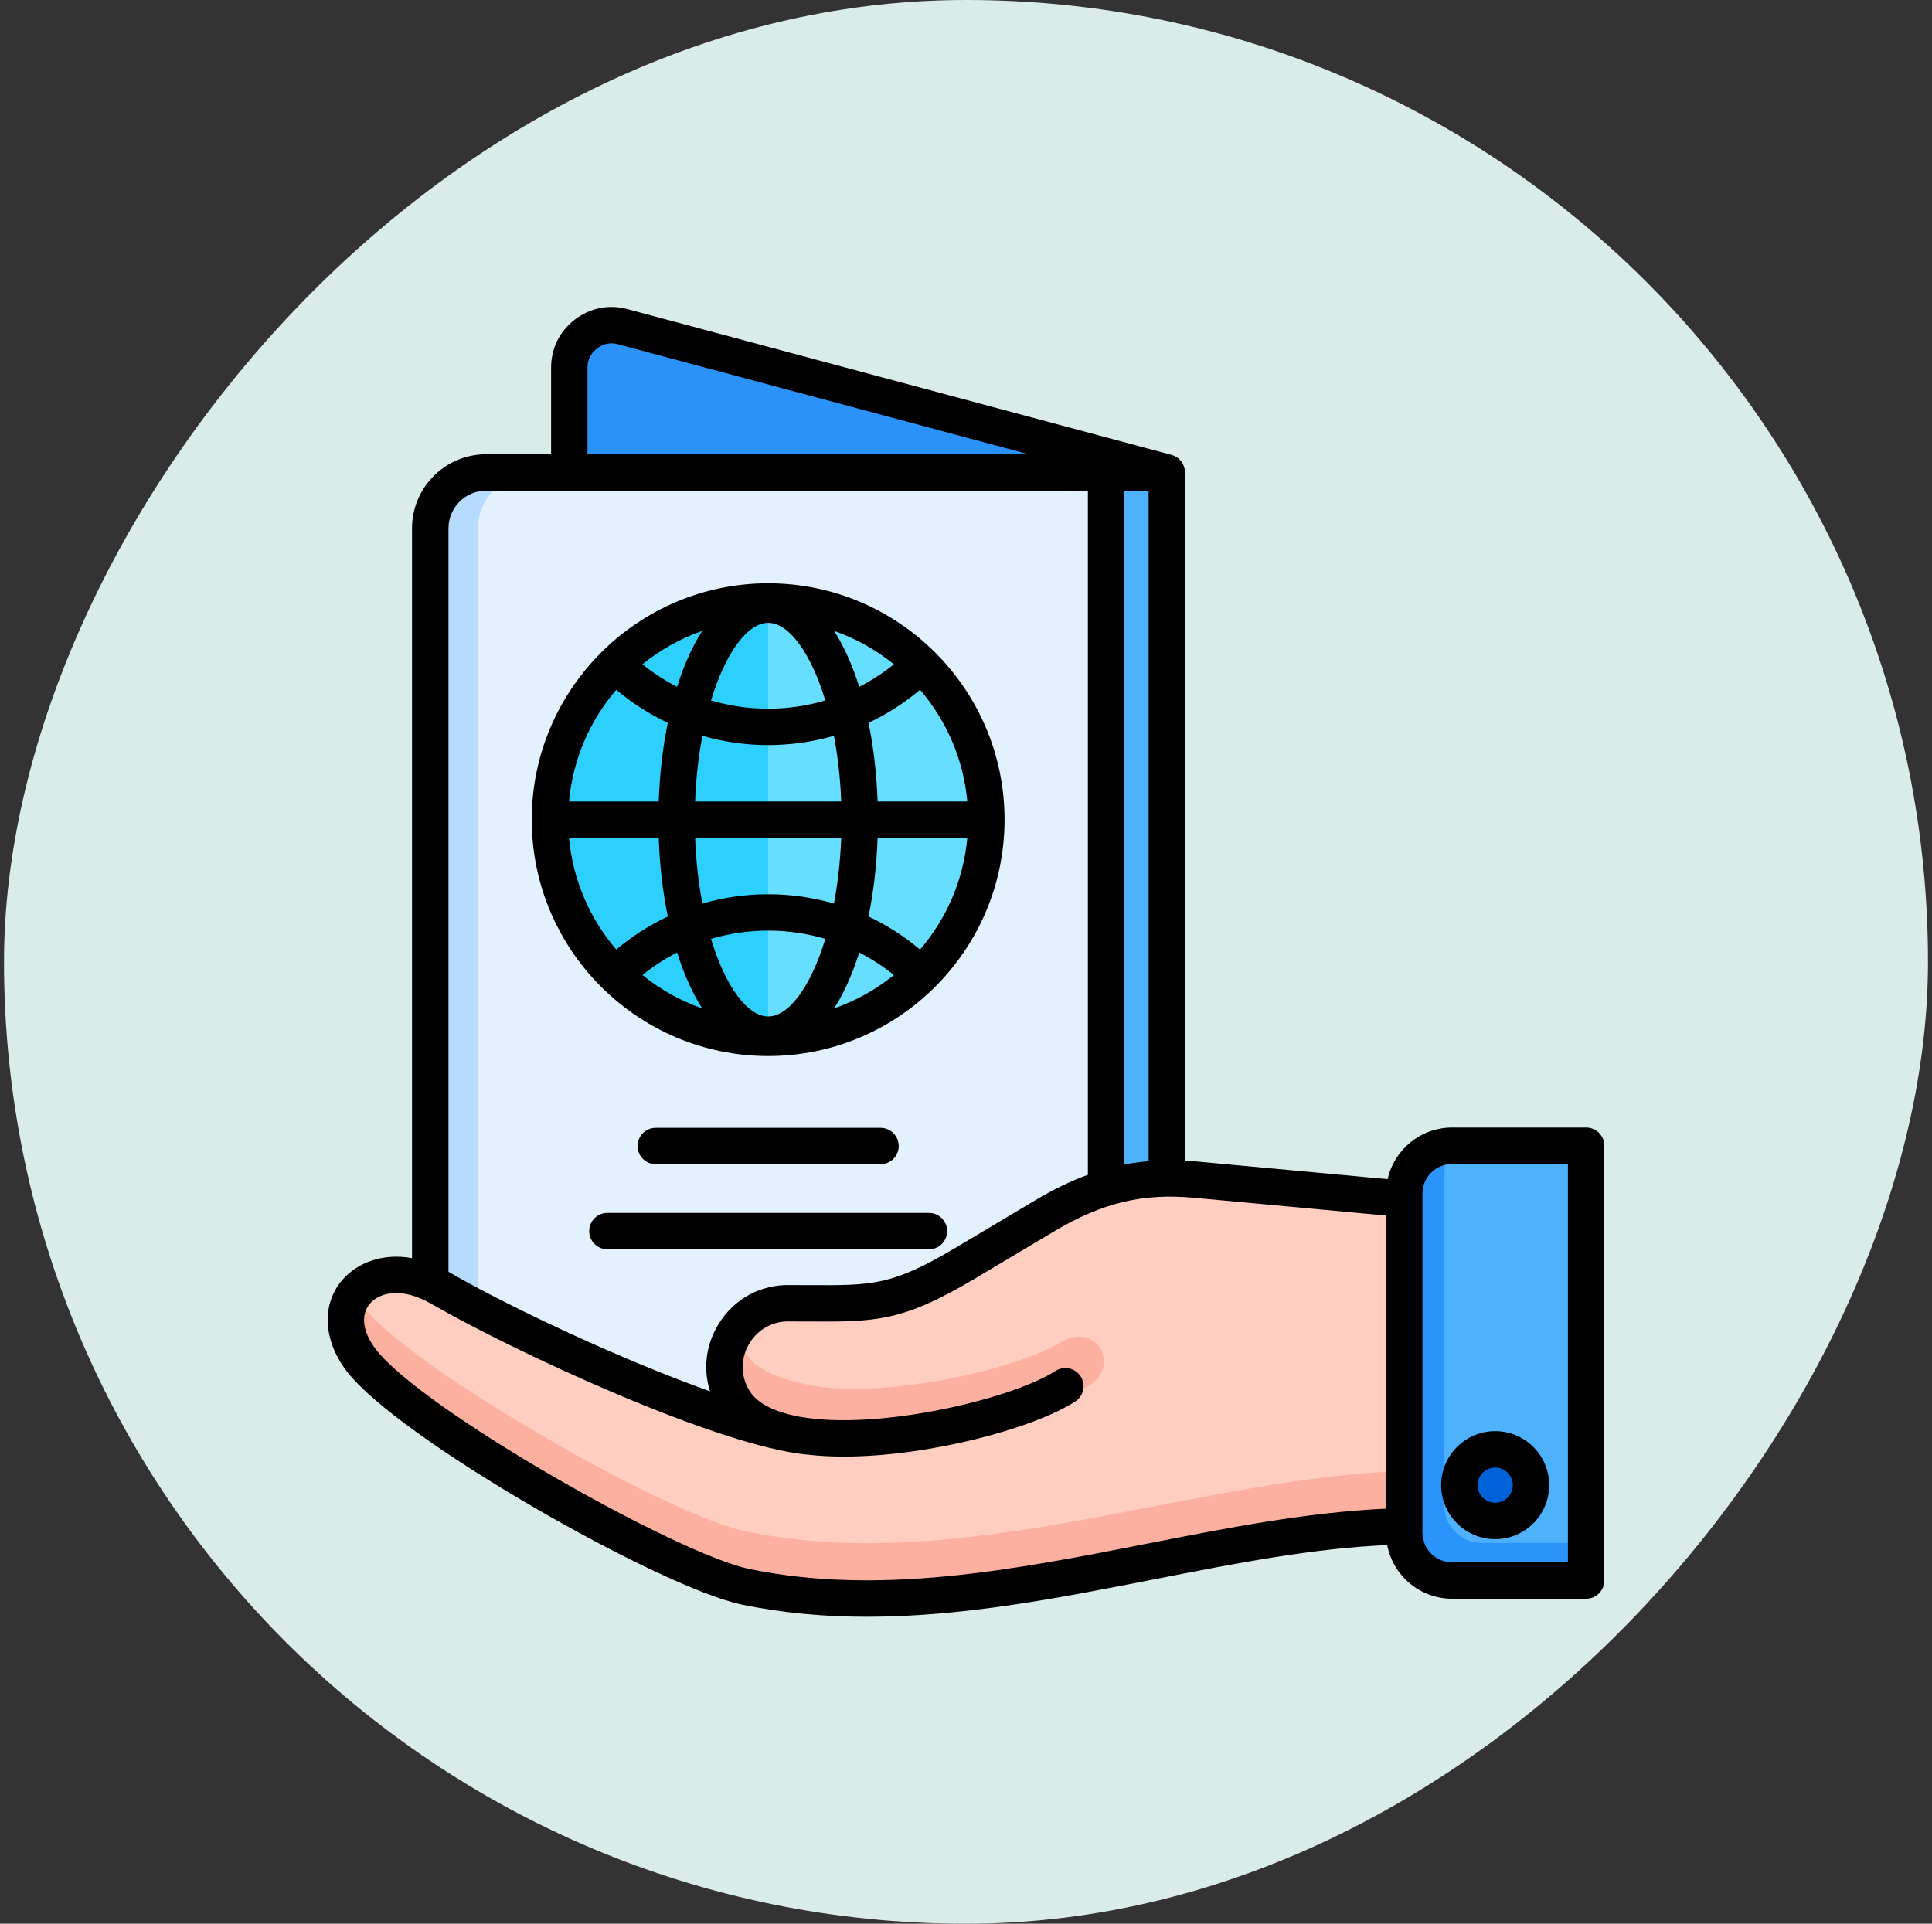<svg width="241" height="240" viewBox="0 0 241 240" fill="none" xmlns="http://www.w3.org/2000/svg">
<rect x="0" y="0" width="241" height="240" fill="#333333" stroke="none"/>
<rect width="240" height="240" rx="120" transform="matrix(1 0 0 -1 0.5 240)" fill="#DAECEA"/>
<path fill-rule="evenodd" clip-rule="evenodd" d="M145.487 59.006L145.487 169.602L71.056 149.659L71.056 45.957C71.056 44.257 71.778 42.794 73.126 41.76C74.475 40.725 76.075 40.407 77.717 40.846L145.488 59.006L145.487 59.006Z" fill="#2A92FA"/>
<path fill-rule="evenodd" clip-rule="evenodd" d="M145.488 59.006L60.697 59.006C56.867 59.006 53.734 62.14 53.734 65.969L53.734 172.56C53.734 176.39 56.867 179.523 60.697 179.523H145.488L145.488 59.006Z" fill="#B6DBFF"/>
<path fill-rule="evenodd" clip-rule="evenodd" d="M145.488 59.006L66.578 59.006C62.748 59.006 59.615 62.14 59.615 65.969L59.615 172.56C59.615 176.39 62.748 179.523 66.578 179.523H145.488L145.488 59.006Z" fill="#E3F1FF"/>
<path d="M145.488 59.006H137.925L137.925 179.523H145.488L145.488 59.006Z" fill="#4EB1FC"/>
<path d="M95.825 129.366C80.855 129.366 68.719 117.231 68.719 102.261C68.719 87.291 80.855 75.156 95.825 75.156C110.794 75.156 122.93 87.291 122.93 102.261C122.93 117.231 110.794 129.366 95.825 129.366Z" fill="#66DEFF"/>
<path fill-rule="evenodd" clip-rule="evenodd" d="M95.825 129.366C80.855 129.366 68.719 117.231 68.719 102.261C68.719 87.291 80.855 75.156 95.825 75.156V129.366Z" fill="#2DCFFC"/>
<path fill-rule="evenodd" clip-rule="evenodd" d="M91.507 174.601C88.298 169.202 92.363 162.363 98.638 162.601C108.556 162.601 111.15 163.113 120.339 157.638L130.337 151.682C136.446 148.042 142.037 146.527 149.119 147.182L176.644 149.728V190.401C150.138 190.401 121.13 203.777 93.041 197.959C83.172 195.914 51.053 177.54 45.081 169.69C39.684 162.595 46.652 155.913 54.884 160.665C65.969 167.066 90.554 178.199 100.862 179.213C96.554 178.681 93.094 177.273 91.506 174.601L91.507 174.601Z" fill="#FDB0A0"/>
<path fill-rule="evenodd" clip-rule="evenodd" d="M91.507 174.601C88.298 169.202 92.363 162.363 98.638 162.601C108.556 162.601 111.15 163.113 120.339 157.638L130.337 151.682C136.446 148.042 142.037 146.527 149.119 147.182L176.644 149.728V183.501C150.375 183.813 120.793 196.8 93.041 191.051C83.172 189.007 51.053 170.632 45.081 162.783C44.747 162.343 44.46 161.905 44.218 161.471C46.097 158.921 50.294 158.015 54.884 160.665C65.969 167.066 90.554 178.199 100.862 179.213C96.554 178.681 93.094 177.273 91.506 174.601L91.507 174.601Z" fill="#FFCEC0"/>
<path fill-rule="evenodd" clip-rule="evenodd" d="M132.384 167.425C128.621 169.661 120.388 172.081 112.355 172.931C108.311 173.359 104.394 173.413 101.336 172.855C91.035 170.976 91.516 166.488 94.416 163.622C90.782 165.702 89.102 170.555 91.507 174.601C92.812 176.798 95.385 178.141 98.654 178.844C99.318 178.968 100.05 179.09 100.863 179.213C104.501 179.795 108.841 179.802 113.013 179.361C121.93 178.416 131.265 175.615 135.675 172.994C139.986 170.431 136.72 164.847 132.384 167.425V167.425Z" fill="#FDB0A0"/>
<path fill-rule="evenodd" clip-rule="evenodd" d="M197.83 142.952H181.116C177.835 142.952 175.151 145.636 175.151 148.917V191.21C175.151 194.492 177.835 197.176 181.116 197.176H197.83V142.952Z" fill="#2A93FC"/>
<path fill-rule="evenodd" clip-rule="evenodd" d="M197.83 142.952H181.116C180.525 143.877 180.181 144.974 180.181 146.147V187.861C180.181 190.41 182.261 192.49 184.81 192.49H197.83V142.952Z" fill="#4EB1FC"/>
<path fill-rule="evenodd" clip-rule="evenodd" d="M186.491 189.748C184.031 189.748 182.024 187.741 182.024 185.281C182.024 182.821 184.03 180.814 186.491 180.814C188.951 180.814 190.958 182.821 190.958 185.281C190.958 187.741 188.951 189.748 186.491 189.748Z" fill="#0062D9"/>
<path fill-rule="evenodd" clip-rule="evenodd" d="M186.509 187.482C187.722 187.482 188.711 186.498 188.711 185.285C188.711 184.072 187.722 183.086 186.509 183.086C185.296 183.086 184.312 184.072 184.312 185.285C184.312 186.498 185.296 187.482 186.509 187.482ZM186.509 178.548C190.225 178.548 193.25 181.569 193.25 185.285C193.25 189.001 190.225 192.022 186.509 192.022C182.793 192.022 179.772 189.001 179.772 185.285C179.772 181.569 182.794 178.548 186.509 178.548ZM46.865 168.315C52.538 175.788 84.35 193.85 93.488 195.744C109.789 199.123 126.72 195.796 143.093 192.583C152.952 190.643 163.124 188.649 172.899 188.222L172.899 151.65L148.917 149.432C142.532 148.843 137.487 150.054 131.499 153.623L121.498 159.583C112.531 164.926 109.135 164.911 100.949 164.872C100.219 164.868 99.45 164.864 98.626 164.864H98.542C96.445 164.782 94.535 165.823 93.456 167.644C92.373 169.466 92.369 171.632 93.446 173.44C94.296 174.87 96.089 175.917 98.77 176.545C108.269 178.783 125.992 174.695 131.661 171.038C132.718 170.36 134.123 170.661 134.8 171.715C135.481 172.769 135.176 174.173 134.123 174.854C128.886 178.228 115.844 181.721 105.248 181.721C103.643 181.721 102.093 181.639 100.633 181.464V181.471C89.349 180.366 64.097 168.612 53.726 162.624C50.257 160.627 47.443 161.174 46.178 162.603C44.959 164 45.209 166.138 46.865 168.313L46.865 168.315ZM177.437 191.217L177.437 148.91C177.437 146.871 179.095 145.211 181.135 145.211H195.584L195.584 194.914H181.135C179.095 194.914 177.437 193.256 177.437 191.217ZM77.095 42.951C76.138 42.695 75.257 42.87 74.469 43.475C73.685 44.078 73.286 44.886 73.286 45.877V56.672L128.309 56.672L77.095 42.951ZM140.244 61.212V145.288C141.242 145.094 142.253 144.961 143.279 144.871V61.212H140.244ZM55.944 65.916C55.944 63.322 58.054 61.212 60.64 61.212L135.704 61.212V146.563C133.561 147.348 131.411 148.391 129.175 149.724L119.176 155.683C111.288 160.381 108.895 160.371 100.97 160.333C100.248 160.329 99.483 160.326 98.668 160.326C94.899 160.197 91.488 162.067 89.551 165.325C88.025 167.893 87.701 170.851 88.57 173.58C77.663 169.684 63.932 163.277 55.991 158.695C55.976 158.685 55.96 158.676 55.944 158.663L55.944 65.916ZM42.77 159.607C44.568 157.577 47.678 156.299 51.397 156.962L51.397 65.916C51.397 60.82 55.538 56.672 60.64 56.672H68.746V45.877C68.746 43.47 69.797 41.339 71.706 39.873C73.616 38.409 75.948 37.944 78.271 38.566L146.134 56.751C146.141 56.752 146.148 56.757 146.154 56.758C146.263 56.788 146.371 56.827 146.474 56.874C146.488 56.879 146.504 56.887 146.517 56.893C146.721 56.991 146.909 57.116 147.075 57.268C147.087 57.282 147.104 57.294 147.117 57.307C147.195 57.38 147.267 57.46 147.331 57.543C147.343 57.558 147.354 57.574 147.367 57.588C147.5 57.767 147.603 57.965 147.681 58.177C147.687 58.193 147.695 58.207 147.696 58.223C147.732 58.326 147.759 58.432 147.778 58.541C147.781 58.56 147.784 58.58 147.789 58.599C147.804 58.712 147.817 58.826 147.817 58.943V144.805C148.317 144.832 148.822 144.864 149.334 144.913L173.097 147.11C173.921 143.432 177.21 140.672 181.134 140.672H197.854C199.109 140.672 200.124 141.688 200.124 142.942L200.124 197.184C200.124 198.439 199.109 199.453 197.854 199.453H181.134C177.12 199.453 173.767 196.568 173.044 192.758C163.682 193.166 154.085 195.051 143.969 197.035C132.222 199.343 120.2 201.703 108.153 201.703C102.955 201.703 97.751 201.263 92.567 200.189C82.302 198.062 49.6 179.417 43.239 171.061C40.27 167.154 40.083 162.658 42.77 159.607ZM73.497 153.592C73.497 152.338 74.511 151.322 75.766 151.322H115.879C117.129 151.322 118.148 152.338 118.148 153.592C118.148 154.847 117.129 155.862 115.879 155.862H75.766C74.511 155.862 73.497 154.844 73.497 153.592ZM109.837 145.247C111.092 145.247 112.108 144.231 112.108 142.978C112.108 141.725 111.092 140.708 109.837 140.708H81.803C80.551 140.708 79.534 141.722 79.534 142.978C79.534 144.235 80.551 145.247 81.803 145.247H109.837ZM114.769 86.054C112.793 87.716 110.636 89.103 108.34 90.181C108.971 93.247 109.354 96.561 109.475 99.99L120.664 99.99C120.184 94.696 118.043 89.878 114.769 86.054ZM70.98 99.99H82.169C82.286 96.562 82.672 93.247 83.304 90.181C81.01 89.102 78.85 87.716 76.874 86.054C73.6 89.878 71.461 94.696 70.98 99.99ZM76.874 118.466C78.85 116.804 81.01 115.418 83.304 114.339C82.672 111.273 82.286 107.959 82.169 104.53H70.98C71.461 109.823 73.6 114.642 76.874 118.466V118.466ZM95.823 126.815C98.393 126.815 101.142 123.1 102.952 117.134C100.666 116.455 98.27 116.102 95.823 116.102C93.376 116.102 90.978 116.455 88.692 117.134C90.498 123.1 93.252 126.815 95.823 126.815ZM84.461 118.834C82.938 119.615 81.489 120.553 80.139 121.647C82.344 123.434 84.862 124.852 87.593 125.81C86.896 124.722 86.251 123.484 85.662 122.101C85.224 121.072 84.823 119.979 84.461 118.833V118.834ZM105.983 122.102C105.393 123.484 104.747 124.722 104.05 125.81C106.781 124.852 109.297 123.435 111.505 121.647C110.156 120.553 108.706 119.616 107.182 118.834C106.82 119.98 106.421 121.072 105.983 122.102V122.102ZM86.709 104.53C86.818 107.466 87.14 110.218 87.62 112.722C90.253 111.963 93.008 111.564 95.822 111.564C98.637 111.564 101.389 111.963 104.025 112.722C104.5 110.218 104.822 107.466 104.933 104.53H86.709ZM95.822 92.956C93.008 92.956 90.253 92.558 87.62 91.798C87.14 94.302 86.818 97.054 86.709 99.99H104.933C104.822 97.054 104.5 94.302 104.025 91.798C101.389 92.558 98.635 92.956 95.822 92.956ZM95.822 77.707C93.252 77.707 90.501 81.42 88.692 87.385C90.978 88.065 93.374 88.416 95.822 88.416C98.271 88.416 100.666 88.064 102.952 87.385C101.142 81.42 98.393 77.707 95.822 77.707ZM107.182 85.686C108.706 84.905 110.156 83.967 111.505 82.873C109.297 81.086 106.781 79.668 104.05 78.71C104.747 79.798 105.393 81.035 105.983 82.418C106.421 83.448 106.82 84.541 107.182 85.686ZM85.661 82.418C86.251 81.035 86.896 79.798 87.593 78.71C84.861 79.668 82.344 81.085 80.139 82.873C81.489 83.967 82.938 84.905 84.461 85.686C84.822 84.541 85.224 83.449 85.661 82.418ZM109.475 104.53C109.354 107.959 108.971 111.273 108.34 114.339C110.636 115.418 112.792 116.804 114.769 118.467C118.043 114.643 120.184 109.823 120.664 104.53L109.475 104.53ZM95.822 131.75C112.081 131.75 125.31 118.521 125.31 102.259C125.31 85.998 112.081 72.772 95.822 72.772C79.564 72.772 66.33 85.999 66.33 102.259C66.33 118.52 79.562 131.75 95.822 131.75Z" fill="black"/>
</svg>
